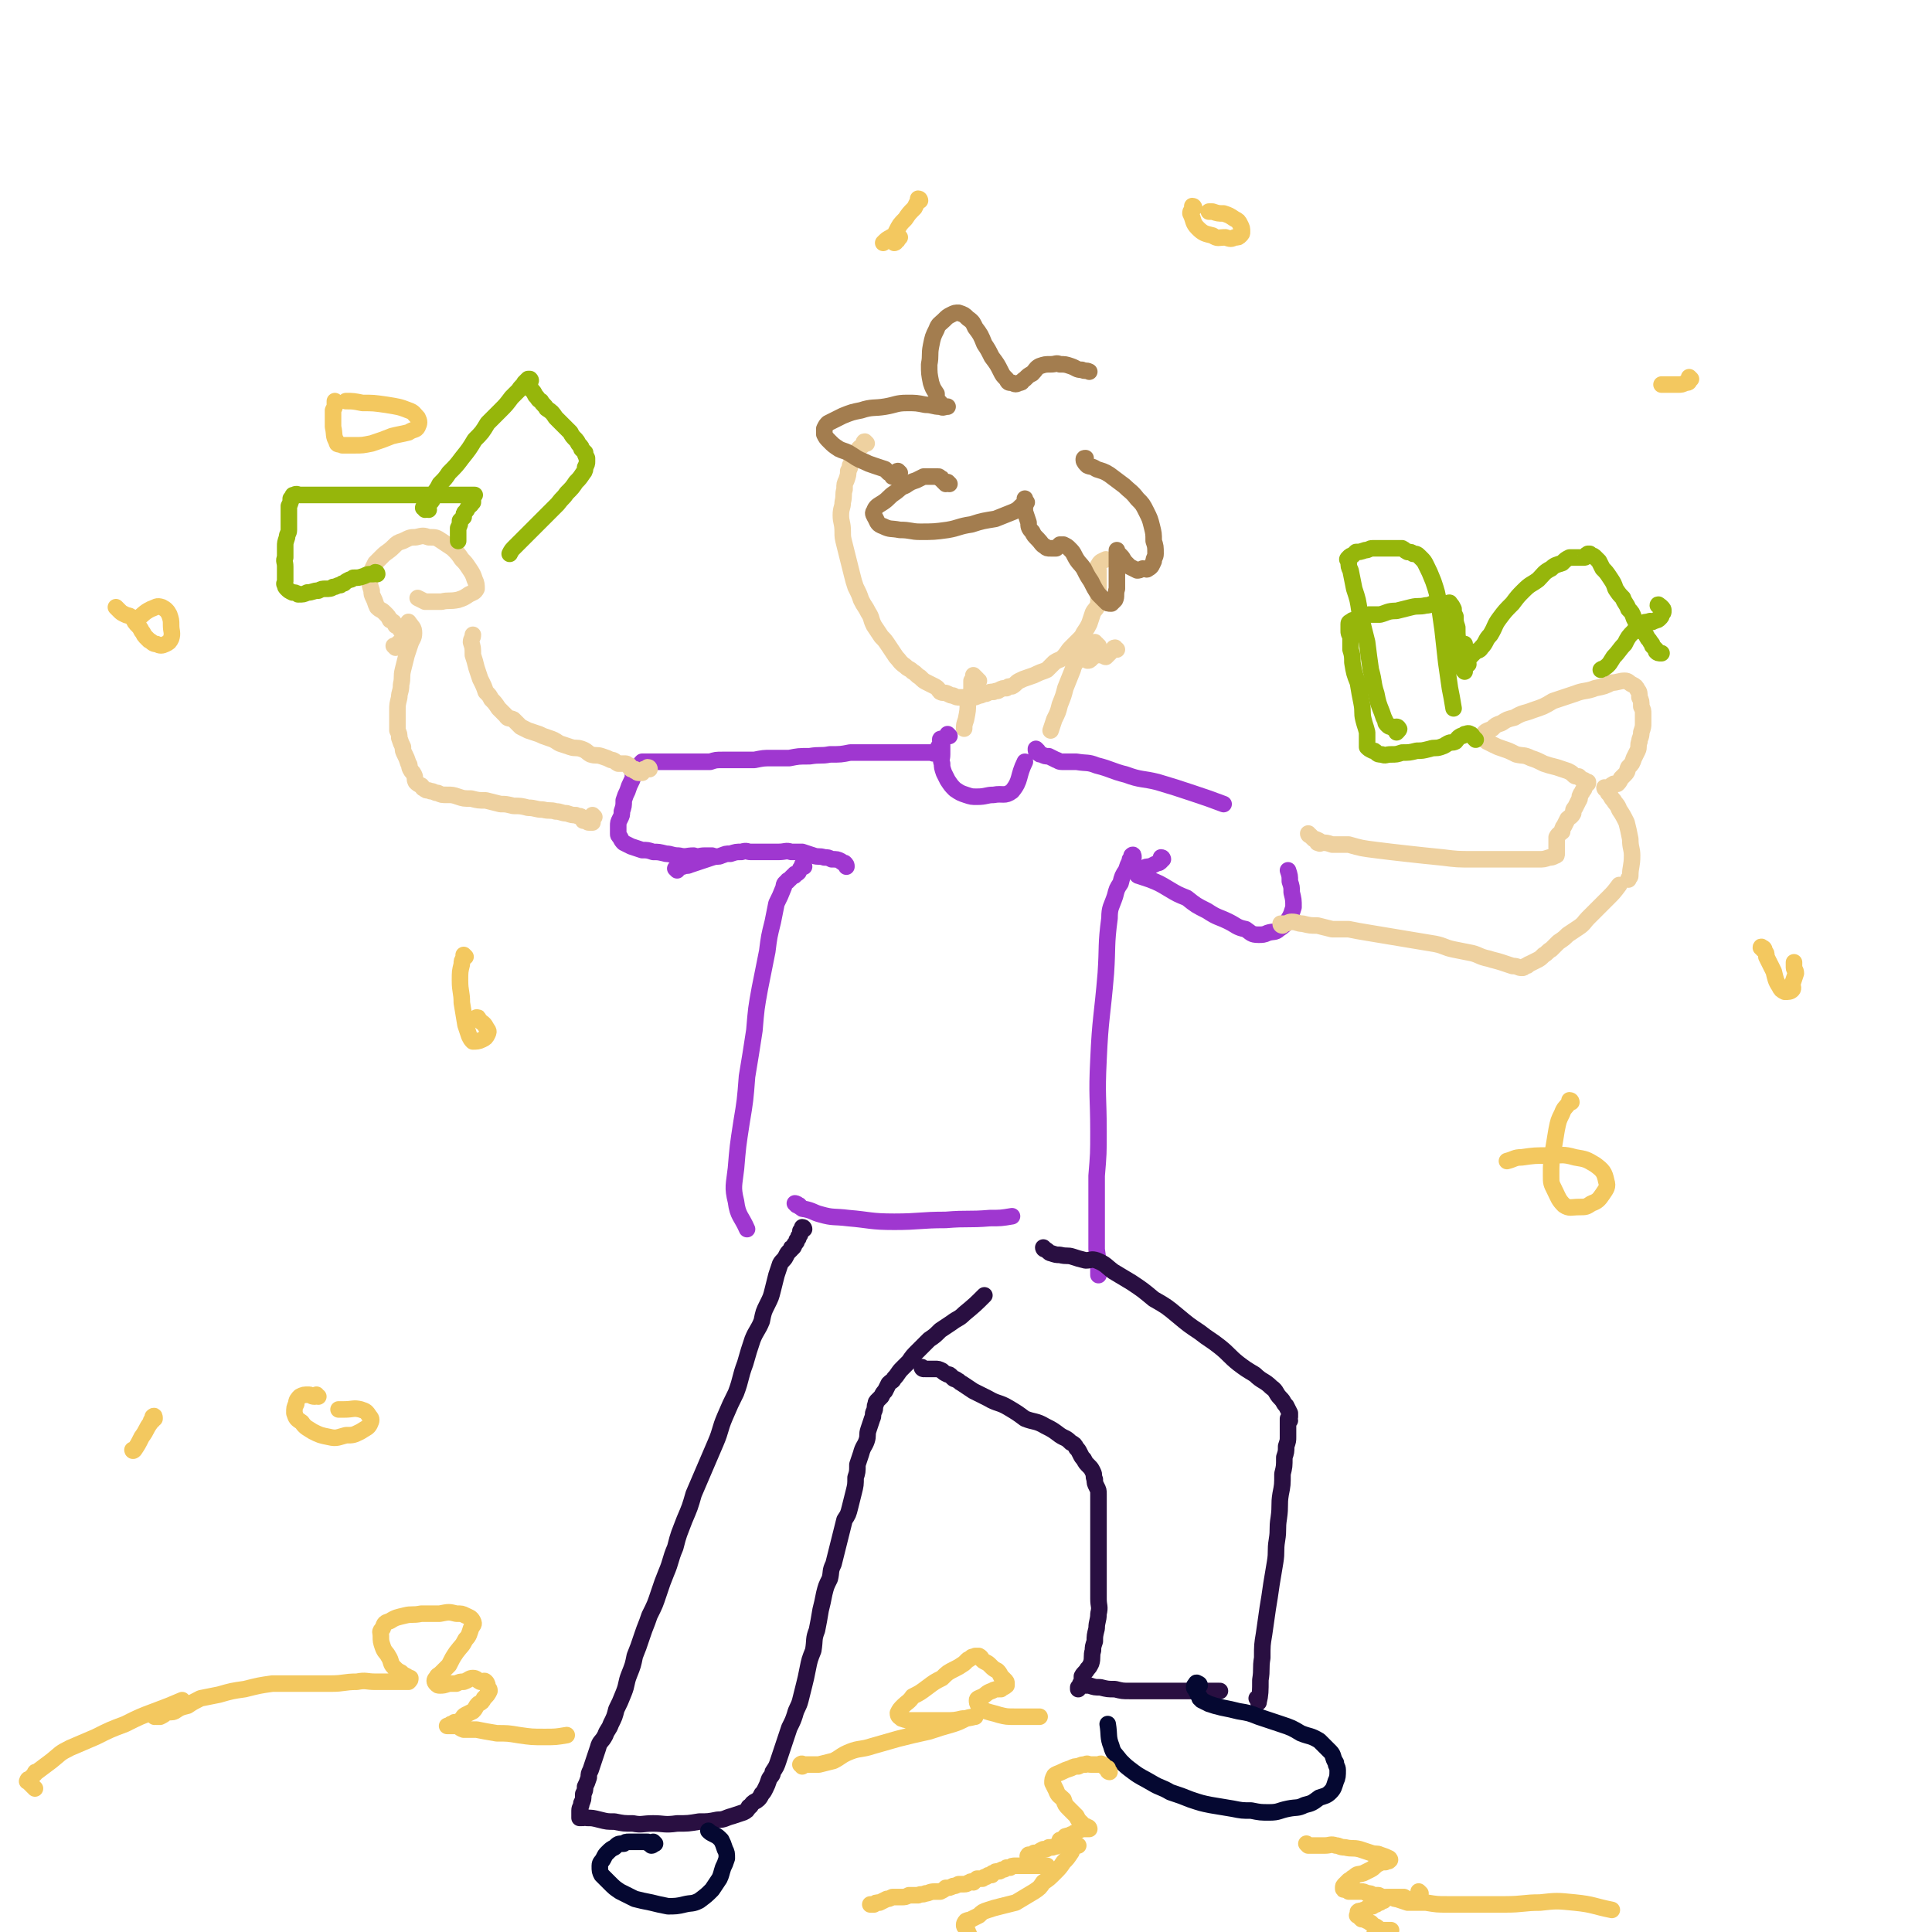 <svg viewBox='0 0 1050 1050' version='1.1' xmlns='http://www.w3.org/2000/svg' xmlns:xlink='http://www.w3.org/1999/xlink'><g fill='none' stroke='#EED1A0' stroke-width='9' stroke-linecap='round' stroke-linejoin='round'><path d='M471,241c0,0 -1,-1 -1,-1 -1,0 0,1 -1,2 -1,1 -2,1 -3,3 -1,1 -1,1 -1,2 -1,1 -1,1 -2,3 0,1 0,1 -1,3 0,1 0,1 -1,3 0,2 0,2 -1,5 -1,2 -1,2 -1,5 -1,3 0,3 -1,7 0,3 -1,3 -1,7 0,4 1,4 1,9 0,3 0,3 1,7 1,4 1,4 2,8 1,4 1,4 2,8 1,4 1,4 2,7 2,4 2,4 3,7 2,4 2,3 4,7 2,3 1,3 3,7 2,3 2,3 4,6 2,2 2,2 4,5 2,3 2,3 4,6 2,2 2,3 5,5 2,2 2,1 4,3 2,1 2,2 4,3 2,2 2,2 4,3 2,1 2,1 4,2 2,1 2,2 3,3 2,1 2,0 4,1 2,1 2,1 3,1 2,1 2,1 4,1 1,0 1,0 3,0 2,0 2,0 3,0 2,0 2,0 4,-1 2,0 2,-1 4,-1 2,-1 2,-1 4,-1 2,-1 2,0 3,-1 2,-1 2,-1 4,-1 1,-1 1,-1 3,-1 2,-1 2,-2 4,-3 2,-1 2,-1 5,-2 3,-1 3,-1 5,-2 2,-1 3,-1 5,-2 2,-2 2,-2 4,-4 3,-2 3,-1 5,-3 2,-2 2,-3 4,-5 2,-2 2,-2 4,-4 2,-2 2,-2 3,-4 2,-3 2,-3 3,-5 1,-3 1,-3 2,-6 1,-2 2,-2 3,-5 0,-2 0,-2 0,-4 0,-3 0,-3 0,-5 0,-2 0,-2 0,-4 0,-2 0,-2 0,-5 0,-1 -1,-2 0,-3 1,-2 2,-2 4,-3 '/><path d='M607,353c0,0 -1,0 -1,-1 -1,0 -1,1 -1,1 -1,1 -1,1 -2,2 -1,1 -1,1 -2,2 -1,0 -1,-1 -2,-1 -1,0 -1,0 -2,0 0,0 0,0 0,0 -1,0 -1,0 -2,0 -1,1 -1,1 -2,2 0,0 0,0 0,0 -1,1 -1,1 -2,1 '/><path d='M597,351c0,0 -1,0 -1,-1 -1,0 -1,-1 -1,-1 -1,0 -1,1 -2,1 0,0 0,0 0,0 -1,0 -1,0 -2,0 0,0 0,0 -1,0 -1,0 -1,0 -1,1 -1,0 -1,0 -1,1 -1,3 -1,3 -2,5 -1,4 -2,3 -3,7 -2,5 -2,5 -4,10 -1,4 -1,4 -3,9 -1,4 -1,4 -3,8 -1,3 -1,3 -2,6 '/><path d='M532,370c-1,0 -1,-1 -1,-1 -1,-1 -1,-1 -2,-2 0,0 1,1 0,1 0,0 0,0 0,0 0,0 0,1 0,1 0,1 -1,1 -1,1 0,3 0,3 0,5 -1,3 -1,3 -2,7 0,4 0,4 -1,9 -1,3 -1,3 -1,5 '/></g>
<g fill='none' stroke='#9F37D0' stroke-width='9' stroke-linecap='round' stroke-linejoin='round'><path d='M516,400c0,0 -1,-1 -1,-1 0,0 0,0 0,0 -1,2 -1,2 -3,3 0,0 -1,-1 -1,0 0,0 0,0 1,1 0,0 0,0 0,1 0,1 0,1 0,3 0,1 0,1 0,3 0,3 -1,3 0,5 0,2 0,2 1,5 1,2 1,2 2,4 2,3 2,3 4,5 3,2 3,2 6,3 3,1 3,1 6,1 5,0 5,-1 9,-1 5,-1 6,1 10,-2 5,-6 3,-8 7,-16 '/><path d='M511,410c0,0 -1,-1 -1,-1 -1,0 -1,0 -1,0 0,-1 1,-2 1,-3 0,0 -1,2 -1,3 -1,0 -1,0 -1,0 -1,1 -1,0 -2,0 0,0 0,0 -1,0 -1,0 -1,0 -1,0 -2,0 -2,0 -3,0 -1,0 -1,0 -3,0 -1,0 -1,0 -3,0 -2,0 -2,0 -5,0 -2,0 -2,0 -5,0 -4,0 -4,0 -7,0 -4,0 -4,0 -8,0 -4,0 -4,0 -8,0 -5,1 -5,1 -11,1 -5,1 -5,0 -11,1 -6,0 -6,0 -11,1 -5,0 -5,0 -10,0 -4,0 -4,0 -9,1 -4,0 -4,0 -9,0 -4,0 -4,0 -8,0 -4,0 -4,0 -7,1 -4,0 -4,0 -7,0 -3,0 -3,0 -6,0 -3,0 -3,0 -6,0 -2,0 -2,0 -5,0 -2,0 -2,0 -4,0 -2,0 -2,0 -4,0 -1,0 -1,0 -3,0 -1,0 -1,0 -2,0 -1,1 -1,1 -1,2 0,0 0,0 -1,1 0,0 0,0 -1,1 0,0 0,0 -1,1 0,1 0,1 -1,2 0,2 0,2 -1,4 -1,2 -1,2 -2,5 -1,2 -1,2 -2,5 0,3 0,3 -1,6 0,2 0,2 -1,4 -1,2 -1,2 -1,4 0,2 0,2 0,4 0,1 0,1 1,2 1,2 1,2 2,3 2,1 2,1 4,2 3,1 3,1 6,2 3,0 3,0 6,1 3,0 3,0 7,1 3,0 3,1 7,1 4,1 4,0 8,0 3,1 3,0 6,0 2,0 2,0 4,0 '/><path d='M368,473c0,0 -1,-1 -1,-1 1,-1 2,-1 4,-1 2,-1 2,0 4,-1 3,-1 3,-1 6,-2 3,-1 3,-1 6,-2 3,-1 3,0 5,-1 3,-1 2,-1 5,-1 3,-1 3,-1 6,-1 3,-1 3,0 5,0 4,0 4,0 8,0 4,0 4,0 7,0 4,0 4,-1 7,0 3,0 3,0 6,0 3,1 3,1 6,2 3,1 3,0 6,1 2,0 2,0 4,1 3,0 3,0 5,1 1,1 1,1 2,1 1,1 1,1 1,2 0,0 0,0 0,0 '/><path d='M437,471c0,0 0,-1 -1,-1 0,0 0,1 -1,2 0,1 -1,1 -1,2 -1,1 -1,1 -2,1 0,1 0,1 -1,1 -1,1 -1,1 -2,2 -1,1 -1,0 -1,1 -2,1 -2,2 -2,3 -2,5 -2,5 -4,9 -1,5 -1,5 -2,10 -2,8 -2,8 -3,16 -2,10 -2,10 -4,20 -2,11 -2,11 -3,23 -2,13 -2,13 -4,25 -1,13 -1,13 -3,25 -2,13 -2,13 -3,25 -1,9 -2,10 0,18 1,8 3,8 6,15 '/><path d='M616,466c0,-1 0,-2 -1,-1 0,0 0,0 0,1 -1,1 -1,1 -1,2 -1,2 -1,2 -2,5 -2,3 -2,3 -3,7 -2,3 -2,3 -3,7 -2,6 -3,6 -3,12 -2,15 -1,15 -2,30 -2,24 -3,24 -4,47 -1,20 0,20 0,39 0,12 0,12 -1,24 0,8 0,8 0,16 0,6 0,6 0,12 0,6 0,6 0,12 1,7 1,7 1,14 '/><path d='M433,655c0,0 -1,-1 -1,-1 0,0 1,0 2,1 1,0 0,1 1,1 1,1 1,1 2,1 5,1 5,2 9,3 7,2 7,1 15,2 12,1 12,2 25,2 14,0 14,-1 28,-1 12,-1 12,0 24,-1 6,0 6,0 12,-1 '/><path d='M564,408c0,0 -1,-1 -1,-1 0,1 0,2 1,2 1,1 1,1 2,1 2,1 2,1 4,1 2,1 2,1 4,2 1,0 1,1 3,1 1,0 1,0 3,0 2,0 2,0 5,0 6,1 6,0 11,2 8,2 8,3 16,5 8,3 9,2 17,4 10,3 10,3 19,6 9,3 9,3 17,6 '/><path d='M632,467c0,0 0,-1 -1,-1 0,1 0,2 0,2 -1,1 -1,1 -2,1 -2,1 -2,1 -4,2 -2,0 -2,0 -4,1 -1,1 -1,1 -2,2 -1,0 -1,0 -1,1 0,1 1,1 1,1 3,1 3,1 6,2 5,2 5,2 10,5 5,3 5,3 10,5 5,4 5,4 11,7 6,4 6,3 12,6 4,2 4,3 9,4 3,2 3,3 7,3 2,0 3,0 5,-1 3,-1 4,0 6,-2 3,-2 3,-2 5,-5 2,-3 2,-4 3,-7 0,-4 0,-4 -1,-8 0,-3 0,-3 -1,-6 0,-3 0,-3 -1,-6 '/></g>
<g fill='none' stroke='#290F41' stroke-width='9' stroke-linecap='round' stroke-linejoin='round'><path d='M437,668c0,0 0,-1 -1,-1 0,1 0,1 -1,2 0,2 0,2 -1,3 0,1 0,1 -1,2 0,1 0,1 -1,2 -1,1 0,1 -1,2 -1,0 -1,0 -1,1 -1,1 -1,1 -1,1 -1,1 -1,1 -2,3 -1,2 -2,2 -3,4 -1,3 -1,3 -2,6 -1,4 -1,4 -2,8 -1,4 -1,4 -3,8 -2,4 -2,4 -3,9 -2,5 -3,5 -5,10 -2,6 -2,6 -4,13 -3,8 -2,8 -5,16 -3,6 -3,6 -6,13 -3,7 -2,7 -5,14 -3,7 -3,7 -6,14 -3,7 -3,7 -6,14 -2,7 -2,7 -5,14 -3,8 -3,7 -5,15 -3,7 -2,7 -5,14 -2,5 -2,5 -4,11 -2,6 -2,6 -5,12 -2,6 -2,5 -4,11 -2,6 -2,6 -4,11 -1,5 -1,5 -3,10 -2,5 -1,5 -3,10 -2,5 -2,5 -4,9 -1,4 -1,4 -3,8 -1,3 -2,3 -3,6 -2,4 -3,3 -4,7 -1,3 -1,3 -2,6 -1,3 -1,3 -2,6 -1,2 -1,2 -1,4 -1,3 -1,3 -2,5 0,2 0,2 -1,4 0,3 0,3 -1,5 0,2 -1,2 -1,4 0,1 0,1 0,2 0,1 0,1 0,2 0,0 0,0 0,0 0,0 0,0 1,0 0,-1 0,0 1,0 1,0 1,-1 2,0 3,0 3,0 7,1 4,1 4,1 8,1 5,1 5,1 10,1 5,1 5,0 11,0 6,0 6,1 13,0 6,0 6,0 12,-1 5,0 5,0 10,-1 4,0 4,-1 8,-2 3,-1 3,-1 6,-2 2,-1 2,-1 3,-3 1,0 1,-1 2,-2 1,-1 2,-1 3,-2 1,-1 1,-1 2,-3 1,-1 1,-1 2,-3 1,-2 1,-2 2,-5 1,-2 2,-2 2,-4 2,-3 2,-3 3,-6 1,-3 1,-3 2,-6 1,-3 1,-3 2,-6 1,-3 1,-3 2,-6 2,-4 2,-4 3,-7 1,-4 2,-4 3,-8 1,-4 1,-4 2,-8 1,-4 1,-4 2,-9 1,-5 1,-5 3,-10 1,-6 0,-6 2,-11 1,-5 1,-5 2,-11 1,-4 1,-4 2,-9 1,-4 1,-4 3,-8 1,-4 0,-4 2,-8 1,-4 1,-4 2,-8 1,-4 1,-4 2,-8 1,-4 1,-4 2,-8 2,-3 2,-3 3,-7 1,-4 1,-4 2,-8 1,-4 1,-4 1,-8 1,-3 1,-3 1,-7 1,-3 1,-3 2,-6 1,-4 2,-4 3,-7 1,-3 0,-3 1,-6 1,-3 1,-3 2,-6 1,-2 0,-2 1,-4 1,-2 0,-2 1,-4 0,-1 0,-1 1,-2 1,-1 1,-1 2,-2 1,-2 1,-2 2,-3 1,-2 1,-2 2,-4 2,-2 2,-1 3,-3 2,-2 2,-3 4,-5 2,-2 2,-2 4,-4 2,-3 2,-3 5,-6 3,-3 3,-3 6,-6 3,-2 3,-2 6,-5 3,-2 3,-2 6,-4 4,-3 4,-2 7,-5 6,-5 6,-5 11,-10 '/><path d='M568,679c0,0 -1,-1 -1,-1 0,0 0,1 1,1 2,1 2,2 3,2 3,1 3,1 5,1 4,1 4,0 7,1 3,1 3,1 7,2 3,0 3,-1 6,0 5,2 5,3 9,6 5,3 5,3 10,6 6,4 6,4 12,9 7,4 7,4 13,9 6,5 6,5 12,9 5,4 6,4 11,8 5,4 5,5 10,9 4,3 4,3 9,6 4,4 5,3 9,7 3,2 2,3 5,6 2,2 1,2 3,4 1,2 1,2 2,4 0,0 0,0 0,1 0,1 0,1 0,1 -1,1 0,1 0,2 -1,0 -1,-1 -1,-1 0,1 0,2 0,3 0,1 0,1 0,3 0,2 0,2 0,4 0,2 0,2 -1,5 0,3 0,3 -1,6 0,5 0,5 -1,9 0,6 0,6 -1,11 -1,6 0,6 -1,13 -1,6 0,6 -1,12 -1,6 0,6 -1,12 -1,6 -1,6 -2,12 -1,7 -1,7 -2,13 -1,7 -1,7 -2,14 -1,6 -1,6 -1,13 -1,6 0,6 -1,12 0,6 0,8 -1,12 0,1 0,-1 -1,-2 '/><path d='M502,744c0,0 -1,0 -1,-1 0,0 1,1 2,1 2,0 2,0 5,0 2,0 2,0 4,1 1,1 1,1 3,2 1,0 1,0 2,1 0,0 0,0 1,1 1,1 1,0 2,1 2,1 1,1 3,2 3,2 3,2 6,4 4,2 4,2 8,4 5,3 6,2 11,5 5,3 5,3 9,6 5,2 6,1 11,4 4,2 4,2 8,5 3,2 3,1 6,4 2,1 2,1 3,3 1,1 1,1 2,3 1,2 1,2 2,3 1,2 1,2 3,4 1,1 1,1 2,3 1,2 0,2 1,4 0,2 0,2 1,4 1,2 1,2 1,4 0,4 0,4 0,7 0,3 0,3 0,7 0,3 0,3 0,7 0,3 0,3 0,6 0,3 0,3 0,7 0,3 0,3 0,7 0,4 0,4 0,7 0,5 0,5 0,9 0,4 1,4 0,8 0,4 -1,4 -1,8 -1,4 -1,4 -1,7 -1,3 -1,3 -1,5 -1,3 0,4 -1,7 -1,2 -1,2 -2,3 -1,2 -2,2 -3,4 0,1 0,1 0,3 -1,1 -1,1 -1,2 -1,1 -1,1 -1,2 0,0 0,-1 0,-1 0,0 0,0 1,-1 0,0 0,0 1,0 0,0 0,0 1,0 2,0 2,0 3,0 3,1 3,1 6,1 4,1 4,1 8,1 4,1 4,1 8,1 5,0 5,0 10,0 4,0 4,0 8,0 4,0 4,0 8,0 4,0 4,0 8,0 2,0 2,0 5,0 1,0 1,0 3,0 1,0 1,0 2,0 1,0 1,0 2,0 2,0 2,0 3,0 '/></g>
<g fill='none' stroke='#050831' stroke-width='9' stroke-linecap='round' stroke-linejoin='round'><path d='M652,916c0,-1 -1,-1 -1,-1 -1,-1 -1,0 -1,0 -1,1 -1,1 -1,2 0,1 1,1 1,2 1,1 1,1 1,2 1,1 1,1 1,2 1,0 1,1 1,1 2,1 2,1 4,2 3,1 3,1 7,2 5,1 5,1 9,2 6,1 6,1 11,3 6,2 6,2 12,4 6,2 6,2 11,5 5,2 5,1 10,4 3,3 3,3 6,6 2,2 1,3 3,6 0,2 1,2 1,4 0,3 0,4 -1,6 -1,3 -1,4 -3,6 -2,2 -3,2 -6,3 -4,3 -4,3 -8,4 -4,2 -4,1 -9,2 -5,1 -5,2 -10,2 -5,0 -5,0 -10,-1 -5,0 -5,0 -10,-1 -6,-1 -6,-1 -12,-2 -5,-1 -5,-1 -11,-3 -5,-2 -5,-2 -11,-4 -5,-3 -5,-2 -10,-5 -5,-3 -6,-3 -10,-6 -4,-3 -4,-3 -7,-6 -3,-4 -4,-4 -5,-8 -2,-5 -1,-6 -2,-12 '/><path d='M356,1002c0,0 -1,-1 -1,-1 0,0 1,1 0,1 0,0 0,1 -1,1 0,0 -1,-1 -1,-1 -1,0 -1,-1 -1,-1 -1,0 -1,0 -2,0 0,0 0,0 0,0 -1,0 -1,0 -2,0 -2,0 -2,0 -3,0 -2,0 -2,0 -3,0 -2,0 -2,0 -3,1 -3,0 -3,0 -5,2 -2,1 -2,1 -4,3 -1,1 -1,1 -2,3 -1,2 -2,2 -2,4 0,3 0,3 1,5 2,2 2,2 4,4 3,3 3,3 6,5 4,2 4,2 8,4 4,1 4,1 9,2 4,1 4,1 9,2 4,0 5,0 9,-1 4,-1 4,0 8,-2 4,-3 4,-3 7,-6 2,-3 2,-3 4,-6 1,-2 1,-3 2,-6 1,-2 1,-2 2,-5 0,-3 0,-3 -1,-5 -1,-3 -1,-3 -2,-5 -2,-2 -2,-2 -4,-3 -2,-1 -2,-1 -3,-2 '/></g>
<g fill='none' stroke='#EED1A0' stroke-width='9' stroke-linecap='round' stroke-linejoin='round'><path d='M323,444c0,0 -1,-1 -1,-1 0,0 1,1 1,1 -1,1 -1,2 -1,3 0,0 -1,0 -1,0 -1,0 -1,0 -1,0 -1,0 -1,-1 -1,-1 -1,0 -1,0 -2,0 0,-1 0,-1 -1,-2 -1,-1 -2,0 -3,-1 -2,0 -2,0 -5,-1 -3,0 -3,-1 -6,-1 -3,-1 -3,0 -7,-1 -4,0 -4,-1 -8,-1 -4,-1 -4,-1 -8,-1 -4,-1 -4,-1 -7,-1 -4,-1 -4,-1 -8,-2 -4,0 -4,0 -8,-1 -4,0 -4,0 -7,-1 -3,-1 -3,-1 -6,-1 -3,0 -3,0 -5,-1 -2,0 -2,-1 -4,-1 -2,-1 -2,0 -3,-1 -2,-1 -1,-1 -2,-2 -2,-1 -2,-1 -3,-2 -1,-2 0,-2 -1,-4 -1,-2 -1,-1 -2,-3 -1,-2 0,-2 -1,-3 -1,-3 -1,-3 -2,-5 -1,-2 -1,-2 -1,-4 -1,-2 -1,-2 -2,-5 0,-2 0,-2 -1,-4 0,-3 0,-3 0,-5 0,-3 0,-3 0,-6 0,-3 0,-3 1,-7 0,-3 1,-3 1,-7 1,-4 0,-4 1,-8 1,-4 1,-4 2,-8 1,-3 1,-3 2,-6 1,-3 2,-3 2,-6 0,-3 -1,-3 -3,-6 '/><path d='M353,418c0,0 0,-1 -1,-1 0,0 0,0 -1,1 0,0 0,0 -1,0 -1,1 0,1 -1,2 0,0 -1,0 -1,0 -1,0 -1,0 -1,0 -1,0 -1,-1 -2,-1 0,-1 0,0 0,-1 -1,0 -1,0 -2,0 -1,-1 -1,-1 -1,-2 -1,0 -1,-1 -2,-1 -2,0 -2,0 -4,0 -2,-1 -2,-2 -4,-2 -2,-1 -2,-1 -5,-2 -3,-1 -3,0 -6,-1 -2,-1 -2,-2 -5,-3 -3,-1 -3,0 -6,-1 -3,-1 -3,-1 -6,-2 -3,-2 -3,-2 -6,-3 -3,-1 -3,-1 -5,-2 -3,-1 -3,-1 -6,-2 -2,-1 -2,-1 -4,-2 -2,-2 -2,-2 -4,-4 -2,-1 -3,0 -4,-2 -2,-2 -2,-2 -4,-4 -2,-3 -2,-3 -4,-5 -1,-2 -1,-2 -3,-4 -1,-3 -1,-3 -3,-7 -1,-3 -1,-3 -2,-6 -1,-4 -1,-4 -2,-7 0,-4 0,-4 -1,-7 0,-2 1,-2 1,-4 '/><path d='M215,352c0,0 -1,-1 -1,-1 0,0 1,0 2,-1 1,-1 1,-1 3,-1 1,0 1,0 2,0 1,0 0,-1 1,-1 0,0 1,0 1,0 0,-1 -1,-1 -1,-2 -1,0 -1,1 -1,0 -1,0 -1,0 -1,-1 -1,-1 -1,-1 -2,-2 -1,-2 -1,-2 -3,-3 -1,-2 -1,-2 -3,-3 -1,-2 -1,-2 -3,-4 -2,-2 -2,-1 -4,-3 -1,-2 -1,-3 -2,-5 -1,-2 -1,-2 -1,-4 -1,-3 -1,-3 -1,-5 0,-3 0,-3 1,-6 1,-2 1,-2 2,-4 2,-2 2,-2 4,-4 2,-2 3,-2 6,-5 2,-2 2,-2 5,-3 4,-2 4,-2 7,-2 4,-1 4,-1 7,0 4,0 4,0 7,2 3,2 3,2 6,4 3,3 3,3 5,6 2,2 2,2 4,5 2,3 2,3 3,6 1,2 1,3 1,5 -1,2 -2,2 -4,3 -3,2 -3,2 -6,3 -5,1 -5,0 -9,1 -4,0 -5,0 -9,0 -2,-1 -2,-1 -4,-2 '/><path d='M697,503c0,0 -1,0 -1,-1 1,0 1,0 2,0 2,0 2,-1 4,-1 3,0 3,1 6,1 4,1 4,1 8,1 4,1 4,1 8,2 4,0 4,0 9,0 5,1 5,1 11,2 6,1 6,1 12,2 6,1 6,1 12,2 6,1 6,1 12,2 5,1 5,2 10,3 5,1 5,1 10,2 4,1 4,2 9,3 3,1 4,1 7,2 3,1 3,1 6,2 3,0 3,1 5,1 1,0 1,0 2,-1 2,0 1,-1 2,-1 2,-1 2,-1 4,-2 2,-1 2,-1 4,-3 2,-1 2,-2 4,-3 2,-2 2,-2 4,-4 3,-2 3,-2 5,-4 3,-2 3,-2 6,-4 3,-2 3,-3 5,-5 3,-3 3,-3 6,-6 3,-3 3,-3 5,-5 3,-3 3,-3 6,-7 '/><path d='M712,454c-1,0 -1,-1 -1,-1 0,0 0,1 1,1 1,1 1,1 2,2 1,0 1,0 3,1 0,1 1,1 1,1 0,0 -1,1 -1,0 -1,0 -1,0 -1,0 0,-1 0,0 0,0 1,0 1,0 2,0 3,0 3,0 6,1 4,0 4,0 9,0 7,2 7,2 15,3 8,1 8,1 17,2 9,1 9,1 19,2 8,1 8,1 17,1 7,0 7,0 15,0 5,0 5,0 11,0 4,0 4,0 9,0 3,0 3,0 6,-1 1,0 2,0 3,-1 1,0 1,0 1,-1 0,-1 0,-1 0,-1 0,-1 0,-1 0,-1 0,-1 0,-1 0,-2 0,-1 0,-1 0,-3 0,-1 0,-1 0,-2 1,-2 2,-2 3,-3 0,-1 0,-2 1,-3 1,-2 1,-2 2,-4 1,-1 2,-1 3,-3 0,-2 0,-2 1,-3 1,-2 1,-2 2,-4 1,-1 0,-2 1,-3 0,-1 1,-1 1,-2 1,-1 1,-1 1,-2 1,-1 1,-1 1,-2 1,0 1,0 1,-1 0,0 0,0 0,0 -1,0 -1,0 -1,0 -1,0 0,0 -1,-1 0,0 -1,0 -1,0 -1,-1 -1,-1 -2,-2 -2,0 -2,0 -3,-1 -1,-1 -1,-1 -3,-2 -3,-1 -3,-1 -6,-2 -4,-1 -4,-1 -7,-2 -4,-2 -4,-2 -7,-3 -4,-2 -4,-1 -8,-2 -4,-2 -4,-2 -7,-3 -3,-1 -3,-1 -5,-2 -2,-1 -2,-1 -4,-2 -1,-1 -2,-1 -2,-2 0,-1 0,-2 1,-3 1,-1 2,-1 4,-2 2,-2 2,-2 5,-3 3,-2 3,-2 7,-3 5,-3 5,-2 10,-4 6,-2 6,-2 11,-5 6,-2 6,-2 12,-4 5,-2 6,-1 11,-3 5,-1 5,-1 9,-3 3,0 4,-1 7,-1 2,0 2,1 4,2 2,1 2,1 3,3 1,1 1,2 1,4 1,2 1,2 1,5 1,2 1,2 1,4 0,2 0,2 0,5 0,2 0,2 -1,5 0,3 -1,3 -1,5 -1,2 0,3 -1,5 -1,2 -1,2 -2,4 -1,3 -1,3 -3,5 -1,2 0,2 -2,4 -1,1 -1,1 -2,2 -1,2 -1,2 -2,3 -1,0 -1,0 -2,0 -2,1 -1,1 -2,2 -1,0 -1,0 -2,0 0,0 0,0 -1,0 0,0 0,1 1,1 0,1 1,1 1,2 2,2 1,2 3,4 1,2 2,2 3,5 2,3 2,3 4,7 1,4 1,4 2,9 0,5 1,5 1,9 0,6 -1,6 -1,11 0,1 -1,1 -1,2 '/></g>
<g fill='none' stroke='#A37D4F' stroke-width='9' stroke-linecap='round' stroke-linejoin='round'><path d='M489,257c0,0 -1,-1 -1,-1 -1,0 0,1 -1,1 0,1 0,1 -1,2 0,0 -1,0 -1,0 0,0 0,-1 0,-1 -1,-1 -1,-1 -2,-1 -1,-1 -1,-1 -2,-2 -3,-1 -3,-1 -6,-2 -3,-1 -3,-1 -5,-2 -5,-2 -4,-2 -9,-5 -2,-1 -3,-1 -5,-2 -3,-2 -3,-2 -5,-4 -2,-2 -2,-2 -3,-4 0,-1 0,-1 0,-3 1,-2 1,-2 2,-3 4,-2 4,-2 8,-4 5,-2 5,-2 10,-3 6,-2 7,-1 13,-2 6,-1 6,-2 12,-2 5,0 5,0 10,1 4,0 4,1 8,1 2,1 2,0 3,0 1,0 1,0 1,0 0,0 -1,0 -2,0 -1,-1 -2,-1 -2,-2 -2,-2 -2,-2 -2,-5 -2,-3 -2,-3 -3,-6 -1,-5 -1,-5 -1,-10 1,-5 0,-5 1,-10 1,-5 1,-5 3,-9 1,-3 2,-3 4,-5 2,-2 2,-2 4,-3 2,-1 2,-1 4,-1 3,1 3,1 5,3 3,2 3,3 4,5 3,4 3,4 5,9 2,3 2,3 4,7 3,4 3,4 5,8 1,2 1,2 3,4 1,2 1,2 3,2 2,1 2,1 4,0 2,0 1,-1 3,-2 2,-2 2,-2 4,-3 2,-2 2,-3 4,-4 3,-1 3,-1 6,-1 3,0 3,-1 5,0 3,0 3,0 6,1 3,1 3,2 6,2 2,1 2,0 4,1 '/><path d='M516,263c0,0 -1,-1 -1,-1 0,0 0,1 -1,1 -1,-1 -1,-1 -2,-2 0,-1 0,-1 -1,-1 -1,0 0,-1 -1,-1 -2,0 -2,0 -4,0 -2,0 -2,0 -4,0 -2,1 -2,1 -4,2 -3,1 -3,1 -6,3 -3,1 -3,2 -6,4 -3,2 -3,3 -6,5 -3,2 -4,2 -5,5 -1,1 0,2 1,4 1,2 1,3 4,4 4,2 4,1 9,2 6,0 6,1 11,1 7,0 8,0 15,-1 6,-1 6,-2 13,-3 6,-2 7,-2 13,-3 5,-2 5,-2 10,-4 2,-1 2,-1 4,-3 2,0 2,0 3,-2 0,0 0,0 -1,-1 0,0 0,-1 0,-1 0,1 0,2 0,3 0,2 0,2 0,4 1,3 1,3 2,6 0,2 0,3 2,5 1,2 1,2 3,4 2,2 2,3 4,4 1,1 1,1 3,1 1,0 1,0 3,0 1,-1 1,-1 2,-2 1,0 1,0 2,0 2,1 2,1 3,2 2,2 2,2 3,4 2,4 3,4 5,7 2,4 2,4 4,7 2,4 2,4 4,7 2,2 2,2 4,4 1,1 1,1 3,1 1,-1 1,-1 2,-2 1,-2 0,-3 1,-6 0,-3 0,-3 0,-6 0,-3 0,-3 0,-6 0,-3 0,-3 0,-6 0,-1 0,-2 0,-3 0,0 0,1 0,1 1,1 1,1 2,2 2,2 1,2 3,4 1,1 1,1 2,2 2,1 2,1 4,2 1,0 1,0 3,-1 2,0 2,1 3,0 2,-1 2,-2 3,-4 0,-2 1,-2 1,-4 0,-4 0,-4 -1,-7 0,-4 0,-4 -1,-8 -1,-4 -1,-4 -3,-8 -2,-4 -2,-4 -5,-7 -3,-4 -4,-4 -7,-7 -4,-3 -4,-3 -8,-6 -3,-2 -4,-2 -7,-3 -3,-2 -3,-1 -5,-2 -1,-1 -2,-2 -2,-3 0,-1 0,-1 1,-1 '/></g>
<g fill='none' stroke='#96B60B' stroke-width='9' stroke-linecap='round' stroke-linejoin='round'><path d='M205,312c0,0 0,-1 -1,-1 0,0 0,1 -1,1 0,0 0,0 0,0 -3,0 -3,0 -5,1 -3,1 -3,1 -6,1 -1,1 -1,1 -2,1 -2,1 -2,1 -3,2 -1,0 -1,0 -2,1 -2,0 -2,1 -4,1 -1,1 -2,1 -4,1 -2,0 -2,0 -4,1 -3,0 -3,1 -6,1 -2,1 -2,1 -5,1 -1,-1 -2,-1 -3,-1 -2,-1 -2,-1 -3,-2 -1,-1 -1,-1 -1,-2 -1,-1 0,-1 0,-2 0,-2 0,-2 0,-4 0,-2 0,-2 0,-4 0,-3 -1,-3 0,-5 0,-3 0,-3 0,-6 0,-2 0,-2 1,-5 0,-2 1,-2 1,-4 0,-2 0,-3 0,-5 0,-2 0,-2 0,-5 0,-1 0,-1 0,-3 1,-2 1,-2 1,-4 1,0 1,0 1,-1 0,-1 0,-1 1,-1 1,-1 2,0 3,0 1,0 1,0 3,0 3,0 3,0 6,0 5,0 5,0 9,0 6,0 6,0 11,0 6,0 6,0 12,0 6,0 6,0 12,0 5,0 5,0 11,0 4,0 4,0 9,0 4,0 4,0 8,0 3,0 3,0 6,0 2,0 2,0 4,0 1,0 1,0 3,0 0,0 1,0 1,0 0,0 -1,0 -1,0 0,0 0,1 0,1 0,0 0,0 0,0 0,1 0,1 0,1 0,1 0,1 0,2 0,0 0,0 -1,1 0,1 -1,0 -1,1 -1,1 -1,2 -2,3 -1,1 -1,1 -1,3 -1,1 -1,1 -2,2 0,2 0,2 -1,4 0,2 0,2 0,4 0,0 0,0 0,1 0,1 0,1 0,2 '/><path d='M233,277c0,0 0,-1 -1,-1 0,0 0,1 -1,1 0,-1 -1,-1 -1,-1 0,-1 1,0 2,-1 0,0 0,-1 1,-1 0,-1 1,-1 1,-1 1,-1 1,-1 1,-2 1,-2 0,-2 1,-3 2,-3 2,-3 3,-5 3,-3 3,-3 5,-6 4,-4 4,-4 7,-8 4,-5 4,-5 7,-10 4,-4 4,-4 7,-9 3,-3 3,-3 7,-7 3,-3 3,-3 6,-7 2,-2 2,-2 4,-4 1,-2 2,-2 3,-4 1,-1 1,-1 2,-2 1,0 1,0 1,0 1,1 0,1 0,2 0,0 0,0 0,0 0,1 0,1 0,2 0,1 0,1 1,2 1,1 1,1 2,3 2,2 1,2 3,3 1,2 2,2 3,4 3,2 3,2 5,5 2,2 2,2 4,4 2,2 2,2 4,4 1,2 1,2 3,4 1,1 1,2 2,3 1,1 1,1 1,2 1,1 1,1 2,2 0,1 0,1 1,3 0,1 0,1 0,2 0,1 0,1 -1,3 0,1 0,2 -1,3 -2,3 -2,3 -4,5 -2,3 -2,3 -5,6 -2,3 -2,2 -5,6 -3,3 -3,3 -6,6 -3,3 -3,3 -6,6 -3,3 -3,3 -6,6 -2,2 -2,2 -5,5 -2,2 -2,2 -3,4 '/><path d='M802,402c0,0 -1,-1 -1,-1 -1,-1 -1,-2 -2,-2 -1,-1 -2,0 -3,0 -1,1 -1,1 -2,1 -2,1 -2,2 -3,3 -2,1 -2,0 -4,1 -2,1 -1,1 -4,2 -3,1 -3,0 -6,1 -4,1 -4,1 -7,1 -4,1 -4,1 -8,1 -3,1 -3,1 -6,1 -3,0 -3,1 -5,0 -2,0 -2,0 -3,-1 -1,-1 -1,-1 -2,-1 -2,-1 -2,-1 -3,-2 0,-2 0,-2 0,-3 0,-3 0,-3 0,-5 -1,-4 -1,-3 -2,-7 -1,-4 0,-4 -1,-9 -1,-5 -1,-5 -2,-11 -2,-5 -2,-5 -3,-11 0,-3 0,-4 -1,-7 0,-4 0,-4 0,-7 -1,-2 -1,-2 -1,-3 0,-1 0,-1 0,-3 0,0 0,0 0,-1 0,-1 1,-1 1,-1 1,-1 1,-1 2,-1 2,-1 2,-1 3,-2 2,0 2,0 5,-1 3,0 3,0 6,0 4,-1 4,-2 9,-2 4,-1 4,-1 8,-2 4,-1 4,0 8,-1 3,0 2,-1 5,-1 2,-1 2,0 4,0 1,0 1,0 2,0 1,0 2,-1 2,0 1,1 1,1 2,3 0,2 0,2 1,4 0,3 0,3 1,6 0,5 0,5 1,9 0,4 0,4 1,8 0,3 1,3 1,5 0,1 0,1 1,2 '/><path d='M798,361c0,-1 -1,-1 -1,-1 0,-1 0,-1 0,-2 0,-1 0,-1 0,-2 -1,-2 -1,-2 -1,-3 0,-2 0,-2 0,-3 '/><path d='M760,396c-1,0 -2,-1 -1,-1 0,0 1,0 1,1 1,0 0,1 -1,2 0,0 0,-1 -1,-2 -1,0 -1,0 -1,-1 -2,0 -2,0 -3,-1 -1,-1 -1,-1 -1,-2 -1,-2 -1,-2 -2,-5 -2,-5 -2,-5 -3,-10 -2,-6 -1,-6 -3,-13 -1,-7 -1,-7 -2,-15 -2,-8 -2,-8 -4,-16 -1,-7 -1,-7 -3,-13 -1,-5 -1,-5 -2,-10 -1,-2 -1,-2 -1,-5 -1,-1 -1,-1 0,-2 1,-1 1,-1 2,-1 1,-1 1,-1 2,-2 2,0 2,0 5,-1 2,0 2,-1 4,-1 2,0 2,0 5,0 2,0 2,0 4,0 2,0 2,0 3,0 2,0 2,0 4,0 2,1 1,1 3,2 2,0 2,0 3,1 2,0 2,0 4,2 2,2 2,2 3,4 2,4 2,4 4,9 2,6 2,6 3,12 1,7 1,7 2,14 1,9 1,9 2,18 1,7 1,7 2,14 1,5 1,5 2,11 '/><path d='M793,361c0,0 -1,-1 -1,-1 0,0 1,1 2,0 1,0 1,0 2,-1 1,0 1,0 2,-1 2,-2 2,-2 3,-3 2,-2 3,-1 4,-3 3,-3 2,-4 5,-7 3,-5 2,-5 5,-9 3,-4 3,-4 7,-8 3,-4 3,-4 6,-7 4,-4 4,-3 8,-6 3,-3 3,-4 7,-6 2,-2 3,-2 6,-3 2,-2 2,-2 4,-3 2,0 2,0 3,0 2,0 2,0 3,0 1,0 1,0 2,0 1,0 1,-1 1,-1 0,-1 1,0 1,-1 0,0 0,0 0,0 0,0 0,0 0,0 0,0 0,0 1,0 0,1 0,0 1,1 1,0 1,0 2,1 1,1 1,1 2,2 1,2 1,2 2,4 2,2 2,2 4,5 2,3 2,3 3,6 2,3 2,3 4,5 1,3 2,3 3,6 2,2 2,2 3,5 1,2 1,2 2,3 1,2 1,2 2,4 2,1 2,1 3,3 1,2 1,1 2,3 1,1 1,1 1,2 1,1 1,1 1,1 1,1 1,1 1,1 1,1 0,1 0,1 1,1 1,1 3,1 0,0 0,0 0,0 '/><path d='M902,330c0,-1 -1,-2 -1,-1 1,0 1,0 2,1 1,1 1,1 1,2 0,1 0,1 -1,2 0,1 0,1 -1,2 -1,1 -1,1 -2,1 -1,1 -1,0 -2,1 -1,0 -1,-1 -2,0 -2,0 -2,0 -4,1 -2,1 -2,1 -4,4 -3,3 -3,3 -5,7 -3,3 -3,4 -6,7 -2,3 -2,4 -5,6 -1,1 -1,0 -2,1 '/></g>
<g fill='none' stroke='#F3C85F' stroke-width='9' stroke-linecap='round' stroke-linejoin='round'><path d='M603,963c0,0 -1,0 -1,-1 0,0 0,0 0,-1 -1,0 -1,0 -2,-1 0,0 0,-1 -1,-1 -1,-1 -1,0 -2,0 -1,0 -1,0 -2,0 -1,0 -1,0 -2,0 -2,0 -2,-1 -3,0 -2,0 -2,0 -4,1 -2,0 -2,0 -4,1 -3,1 -3,1 -5,2 -2,1 -3,1 -4,2 -1,2 -1,2 -1,4 1,2 1,2 2,4 1,3 2,3 4,5 1,3 1,3 3,5 2,2 2,2 4,4 1,2 1,2 2,3 1,1 1,1 2,2 1,1 1,0 2,1 1,0 1,1 1,1 0,0 0,0 -1,0 -1,0 -1,0 -1,0 -1,0 -1,0 -1,0 -1,0 -1,0 -3,1 -1,0 -1,1 -2,1 -1,1 -1,1 -2,1 -1,1 -1,0 -2,1 -1,1 -1,1 -2,2 -1,0 -1,0 -1,0 -1,0 -1,0 -1,0 0,0 0,0 0,0 1,0 1,0 1,0 1,0 1,0 1,0 1,1 0,1 1,1 1,1 1,0 1,0 1,0 1,0 1,0 1,0 0,0 0,0 0,0 0,0 0,0 0,0 0,0 -1,0 0,1 0,1 -1,1 -1,0 -1,0 -1,0 -1,0 -1,0 -1,0 -1,0 -1,1 -2,1 -1,1 -2,0 -3,1 -1,0 -1,0 -2,0 -1,1 -1,1 -3,1 -2,1 -2,1 -3,2 -1,0 -1,0 -2,0 -1,1 -1,1 -2,1 -1,0 -1,0 -1,0 0,0 -1,1 0,1 0,1 1,1 2,2 1,0 1,0 2,1 1,0 1,0 2,1 0,0 0,1 1,1 1,0 1,0 2,0 0,0 0,0 0,0 1,0 1,0 1,0 -1,0 -1,0 -2,0 -1,0 -1,0 -2,0 -1,0 -1,0 -2,0 -1,0 -1,0 -2,0 -2,0 -2,0 -3,0 -1,0 -1,0 -2,0 -1,0 -1,0 -2,0 -1,0 -1,0 -2,0 -2,0 -2,0 -3,1 -1,0 -1,0 -2,0 -1,1 -1,1 -2,1 -1,0 -1,1 -2,1 -2,0 -2,0 -3,1 -1,0 -1,0 -1,1 -2,0 -2,0 -3,1 -1,0 -1,0 -2,1 -1,0 -2,0 -3,0 -1,1 -1,1 -2,2 -1,0 -1,-1 -2,0 -1,0 -1,1 -3,1 -1,0 -1,0 -3,0 -2,1 -2,1 -3,1 -2,1 -2,1 -4,1 -1,1 -1,1 -3,2 -2,0 -2,0 -3,0 -3,0 -3,1 -5,1 -2,1 -2,0 -4,1 -2,0 -2,0 -5,0 -2,1 -2,1 -4,1 -3,0 -3,0 -5,0 -2,1 -2,1 -3,1 -2,1 -2,1 -4,2 -2,0 -2,0 -3,1 -1,0 -1,0 -2,0 '/><path d='M711,1003c0,0 -1,-1 -1,-1 0,0 1,1 1,1 1,0 1,0 2,0 0,0 0,0 1,0 1,0 1,0 2,0 2,0 2,0 4,0 3,0 3,-1 6,0 2,0 2,1 5,1 4,1 4,0 8,1 3,1 3,1 6,2 3,1 3,0 5,1 3,1 3,1 5,2 0,0 1,1 0,1 0,1 -1,0 -2,1 -2,0 -2,0 -4,1 -2,1 -2,2 -4,3 -2,1 -2,1 -4,2 -3,1 -3,0 -5,2 -2,1 -1,1 -3,2 -1,1 -1,1 -2,2 -1,1 -1,1 -1,2 0,1 0,1 1,1 1,0 1,0 2,1 1,0 1,0 3,0 2,0 2,0 4,0 1,0 1,0 3,1 2,0 2,0 3,1 2,0 2,0 3,0 1,0 1,1 2,1 0,0 1,0 1,0 0,1 0,1 0,2 -1,0 -1,0 -2,1 -1,0 -1,0 -2,1 -1,0 -1,0 -2,1 -2,0 -2,1 -3,1 -1,1 -1,1 -2,1 -2,1 -2,0 -3,1 0,1 0,1 0,2 -1,0 0,0 0,0 1,1 1,1 2,2 1,0 1,0 3,1 1,0 1,1 2,1 1,1 1,1 2,2 1,0 1,0 2,1 1,1 1,1 3,1 0,0 0,0 1,0 0,0 0,0 1,0 0,0 0,0 1,0 1,0 1,0 1,0 0,0 0,0 0,0 -1,0 -1,0 -2,0 0,0 0,0 -1,0 0,0 0,0 -1,0 0,0 0,0 -1,0 -1,0 0,1 -1,1 -1,0 -1,0 -1,0 -1,0 -1,0 -1,1 0,0 0,0 -1,0 0,1 0,1 0,2 0,1 0,1 -1,2 0,1 0,1 0,2 1,1 1,1 1,2 1,2 1,2 2,3 2,2 2,2 4,4 2,2 2,2 4,3 2,2 2,2 4,3 2,2 2,2 3,4 '/><path d='M580,999c0,0 -1,-1 -1,-1 1,1 1,2 2,2 1,1 1,1 2,2 1,0 1,1 2,1 0,0 0,0 1,0 0,0 0,0 0,0 -1,0 -1,-1 -1,0 -1,0 -1,0 -2,1 -1,1 0,2 -1,3 -2,3 -2,3 -4,5 -2,3 -2,3 -5,6 -3,3 -3,3 -6,5 -2,3 -2,3 -5,5 -5,3 -5,3 -10,6 -4,1 -4,1 -8,2 -4,1 -4,1 -7,2 -3,1 -3,1 -5,3 -2,1 -2,1 -4,2 -1,1 -1,0 -3,1 0,0 -1,1 -1,2 0,1 0,1 1,2 0,1 1,1 1,2 1,2 1,2 1,4 1,1 1,1 1,3 1,1 1,1 1,2 0,1 0,2 0,3 -1,0 -1,0 -2,0 -1,1 -1,1 -2,2 -1,0 -1,0 -2,0 -2,0 -2,0 -3,0 -1,0 -1,-1 -1,0 -1,0 -1,1 -1,1 1,1 1,1 2,2 0,1 0,1 1,2 1,1 1,1 2,2 1,1 1,2 2,3 1,1 1,1 2,2 1,1 1,2 1,3 1,0 1,0 1,1 0,0 0,0 0,1 0,0 0,1 -1,1 0,1 -1,0 -2,1 -1,0 -1,1 -2,1 -1,1 -1,1 -3,1 -2,1 -2,1 -4,2 -2,2 -2,2 -4,3 -2,1 -2,1 -5,2 -2,0 -2,0 -5,1 -3,1 -3,1 -6,2 -3,0 -3,0 -7,1 -4,1 -3,1 -7,2 -5,2 -6,1 -11,4 -1,0 0,1 0,2 '/><path d='M772,1029c0,0 -1,-1 -1,-1 0,1 1,2 0,2 0,1 -1,1 -1,1 -1,1 -1,2 -2,2 -3,0 -3,-1 -5,-2 -2,0 -2,0 -4,0 -1,0 -1,0 -3,0 0,0 0,0 -1,0 0,0 -1,0 -1,0 1,0 1,0 2,0 2,1 2,1 3,1 3,1 3,1 6,2 5,0 5,0 10,0 6,1 6,1 12,1 7,0 7,0 15,0 8,0 8,0 16,0 10,0 10,-1 19,-1 9,-1 9,-1 19,0 10,1 10,2 20,4 '/><path d='M183,219c0,0 -1,-1 -1,-1 0,0 0,1 0,2 0,1 0,1 -1,3 0,4 0,4 0,9 1,4 0,5 2,8 0,2 1,1 3,2 4,0 4,0 7,0 4,0 4,0 9,-1 6,-2 6,-2 11,-4 4,-1 5,-1 9,-2 3,-2 4,-1 5,-3 1,-2 1,-3 0,-5 -2,-2 -2,-3 -5,-4 -5,-2 -6,-2 -12,-3 -7,-1 -7,-1 -13,-1 -5,-1 -5,-1 -9,-1 '/><path d='M64,331c0,0 -1,-1 -1,-1 0,0 1,1 2,2 1,1 1,1 3,2 2,1 2,0 4,2 1,1 1,2 2,3 2,2 2,2 3,4 1,1 1,2 2,3 1,1 1,1 2,2 2,1 2,2 4,2 2,1 3,1 5,0 2,-1 2,-1 3,-3 1,-3 0,-4 0,-7 0,-3 0,-3 -1,-6 -1,-2 -2,-3 -4,-4 -3,-1 -3,0 -6,1 -4,2 -4,3 -7,5 '/><path d='M253,520c0,0 -1,-1 -1,-1 0,0 0,1 0,2 -1,1 -1,1 -1,3 -1,4 -1,4 -1,9 0,6 1,6 1,12 1,6 1,6 2,12 1,3 1,3 2,6 1,2 1,2 2,3 2,0 3,0 5,-1 2,-1 2,-1 3,-3 1,-2 0,-2 -1,-4 -1,-2 -2,-2 -4,-4 0,-1 0,-1 -1,-1 '/><path d='M649,113c0,0 0,-1 -1,-1 0,1 0,1 0,2 -1,1 -1,1 -1,2 2,4 1,5 4,8 3,3 4,3 8,4 3,2 3,1 7,1 3,1 3,1 5,0 2,0 2,0 3,-1 1,-1 1,-1 1,-2 0,-2 0,-2 -1,-4 -1,-2 -1,-2 -3,-3 -3,-2 -3,-2 -6,-3 -3,0 -3,0 -6,-1 -1,0 -1,0 -2,0 '/><path d='M500,109c0,0 0,-1 -1,-1 0,0 0,1 0,1 -1,2 -1,2 -2,4 -3,3 -3,3 -5,6 -3,3 -3,3 -5,7 -1,2 -1,2 -1,4 0,1 0,1 0,2 0,0 1,0 1,-1 1,0 1,-1 1,-1 1,-1 1,-1 1,-1 0,0 -1,0 -2,0 -1,0 -2,-1 -3,0 -2,1 -2,1 -4,3 '/><path d='M854,599c0,0 0,-1 -1,-1 0,0 0,1 0,1 -2,3 -3,3 -4,6 -2,4 -2,4 -3,9 -1,6 -1,6 -2,12 -1,6 -1,6 -1,13 0,4 0,4 2,8 2,4 2,5 5,8 3,2 4,1 8,1 4,0 4,0 7,-2 3,-1 4,-2 6,-5 2,-3 3,-4 2,-7 -1,-5 -2,-6 -6,-9 -5,-3 -5,-3 -11,-4 -7,-2 -7,-1 -14,-1 -8,0 -8,0 -15,1 -4,0 -4,1 -8,2 '/><path d='M958,516c0,-1 -1,-2 -1,-1 1,0 2,0 2,2 1,1 1,1 1,3 2,4 2,4 4,8 1,4 1,5 3,8 1,2 1,2 3,3 2,0 3,0 4,-1 1,-1 0,-2 0,-3 1,-3 1,-3 2,-6 0,-2 -1,-2 -1,-3 0,-2 0,-2 0,-3 '/><path d='M919,206c0,0 -1,-1 -1,-1 0,0 1,1 0,2 0,1 -1,1 -2,1 -2,1 -2,1 -4,1 -2,0 -2,0 -4,0 -1,0 -1,0 -2,0 -1,0 -1,0 -2,0 -1,0 -1,0 -1,0 '/><path d='M173,759c0,0 -1,0 -1,-1 0,0 0,1 -1,1 -2,0 -2,-1 -3,-1 -3,0 -3,0 -5,1 -1,1 -2,2 -2,4 -1,2 -1,2 -1,5 1,3 1,3 4,5 2,3 3,3 6,5 4,2 4,2 9,3 4,1 5,0 9,-1 4,0 4,0 8,-2 3,-2 4,-2 5,-4 1,-2 1,-3 0,-4 -2,-3 -2,-3 -5,-4 -4,-1 -4,0 -9,0 -1,0 -1,0 -3,0 '/><path d='M84,771c0,-1 0,-2 -1,-1 0,0 0,1 0,2 -1,0 -1,0 -1,1 -3,4 -2,4 -5,8 -2,4 -2,4 -4,7 -1,1 -1,0 -1,0 '/><path d='M19,972c0,0 0,0 -1,-1 0,0 0,0 0,0 -1,-1 -1,-1 -2,-2 -1,-1 -2,-1 -1,-1 0,-1 0,-1 1,-1 1,-1 1,-1 1,-1 1,-1 1,-1 2,-2 0,-1 0,-1 1,-1 4,-3 4,-3 8,-6 5,-4 4,-4 10,-7 7,-3 7,-3 14,-6 8,-4 8,-4 16,-7 8,-4 8,-4 16,-7 8,-3 8,-3 15,-6 '/><path d='M84,933c0,0 -1,-1 -1,-1 1,0 1,1 2,1 1,0 1,0 2,0 2,-1 2,-1 3,-2 3,-1 3,0 5,-1 3,-2 3,-2 7,-3 3,-2 3,-2 7,-4 5,-1 5,-1 10,-2 7,-2 7,-2 14,-3 8,-2 8,-2 15,-3 8,0 8,0 16,0 8,0 8,0 16,0 7,0 7,-1 14,-1 5,-1 5,0 10,0 4,0 4,0 8,0 2,0 2,0 5,0 1,0 1,0 3,0 1,0 1,0 2,0 1,-1 1,-1 1,-2 0,0 -1,0 -2,-1 -2,-1 -2,-1 -3,-2 -2,-1 -2,-1 -4,-3 -2,-2 -1,-3 -3,-6 -1,-2 -2,-2 -3,-5 -1,-3 -1,-3 -1,-6 0,-2 -1,-2 1,-4 1,-3 1,-3 4,-4 3,-2 4,-2 8,-3 4,-1 4,0 9,-1 5,0 5,0 10,0 5,-1 5,-1 9,0 3,0 3,0 5,1 2,1 3,1 4,3 1,2 0,2 -1,4 -1,3 -1,4 -3,6 -2,4 -2,3 -5,7 -2,3 -2,3 -4,7 -2,2 -2,2 -4,4 -2,2 -2,1 -3,3 -1,1 -1,2 0,3 1,1 1,1 2,1 2,0 2,0 5,-1 2,0 2,0 4,0 2,-1 2,-1 4,-1 3,-1 3,-2 5,-2 2,0 2,1 4,2 2,0 2,-1 3,0 1,1 1,2 1,3 1,1 1,1 1,2 -1,2 -1,2 -3,4 -1,2 -1,2 -3,3 -2,2 -1,2 -3,4 -2,1 -2,1 -4,2 -2,1 -1,2 -3,3 -1,1 -2,1 -3,1 -1,1 -1,1 -2,1 -1,1 -2,1 -2,1 1,0 2,0 4,0 3,0 2,1 5,2 3,0 3,0 7,0 5,1 5,1 11,2 6,0 6,0 12,1 7,1 7,1 14,1 6,0 6,0 12,-1 '/><path d='M436,960c0,-1 -1,-1 -1,-1 1,-1 1,0 2,0 2,0 2,0 3,0 3,0 3,0 5,0 4,-1 4,-1 8,-2 4,-2 4,-3 9,-5 5,-2 6,-1 12,-3 7,-2 7,-2 14,-4 8,-2 8,-2 17,-4 6,-2 6,-2 13,-4 3,-1 3,-1 7,-3 2,-1 5,-1 5,-1 -1,0 -3,1 -7,1 -4,1 -5,1 -9,1 -5,0 -5,0 -9,0 -4,0 -4,0 -9,0 -3,0 -3,0 -6,-1 -1,-1 -2,-1 -2,-3 1,-2 1,-2 3,-4 2,-2 3,-2 5,-5 4,-2 4,-2 8,-5 4,-3 4,-3 8,-5 3,-3 3,-3 7,-5 2,-1 2,-1 5,-3 1,-1 1,-1 2,-2 1,0 1,-1 2,-1 0,-1 1,0 2,-1 1,0 1,0 2,0 2,1 1,2 3,3 2,1 2,1 3,2 2,2 2,2 4,3 1,1 1,1 2,3 1,1 1,1 2,2 1,1 1,1 1,2 0,1 0,1 0,1 -1,1 -2,1 -3,2 -3,0 -3,0 -5,1 -3,1 -3,2 -5,3 -2,1 -3,1 -3,2 0,1 0,2 1,3 2,2 2,2 4,3 3,1 4,1 7,2 4,1 4,1 9,1 6,0 6,0 13,0 '/></g>
</svg>